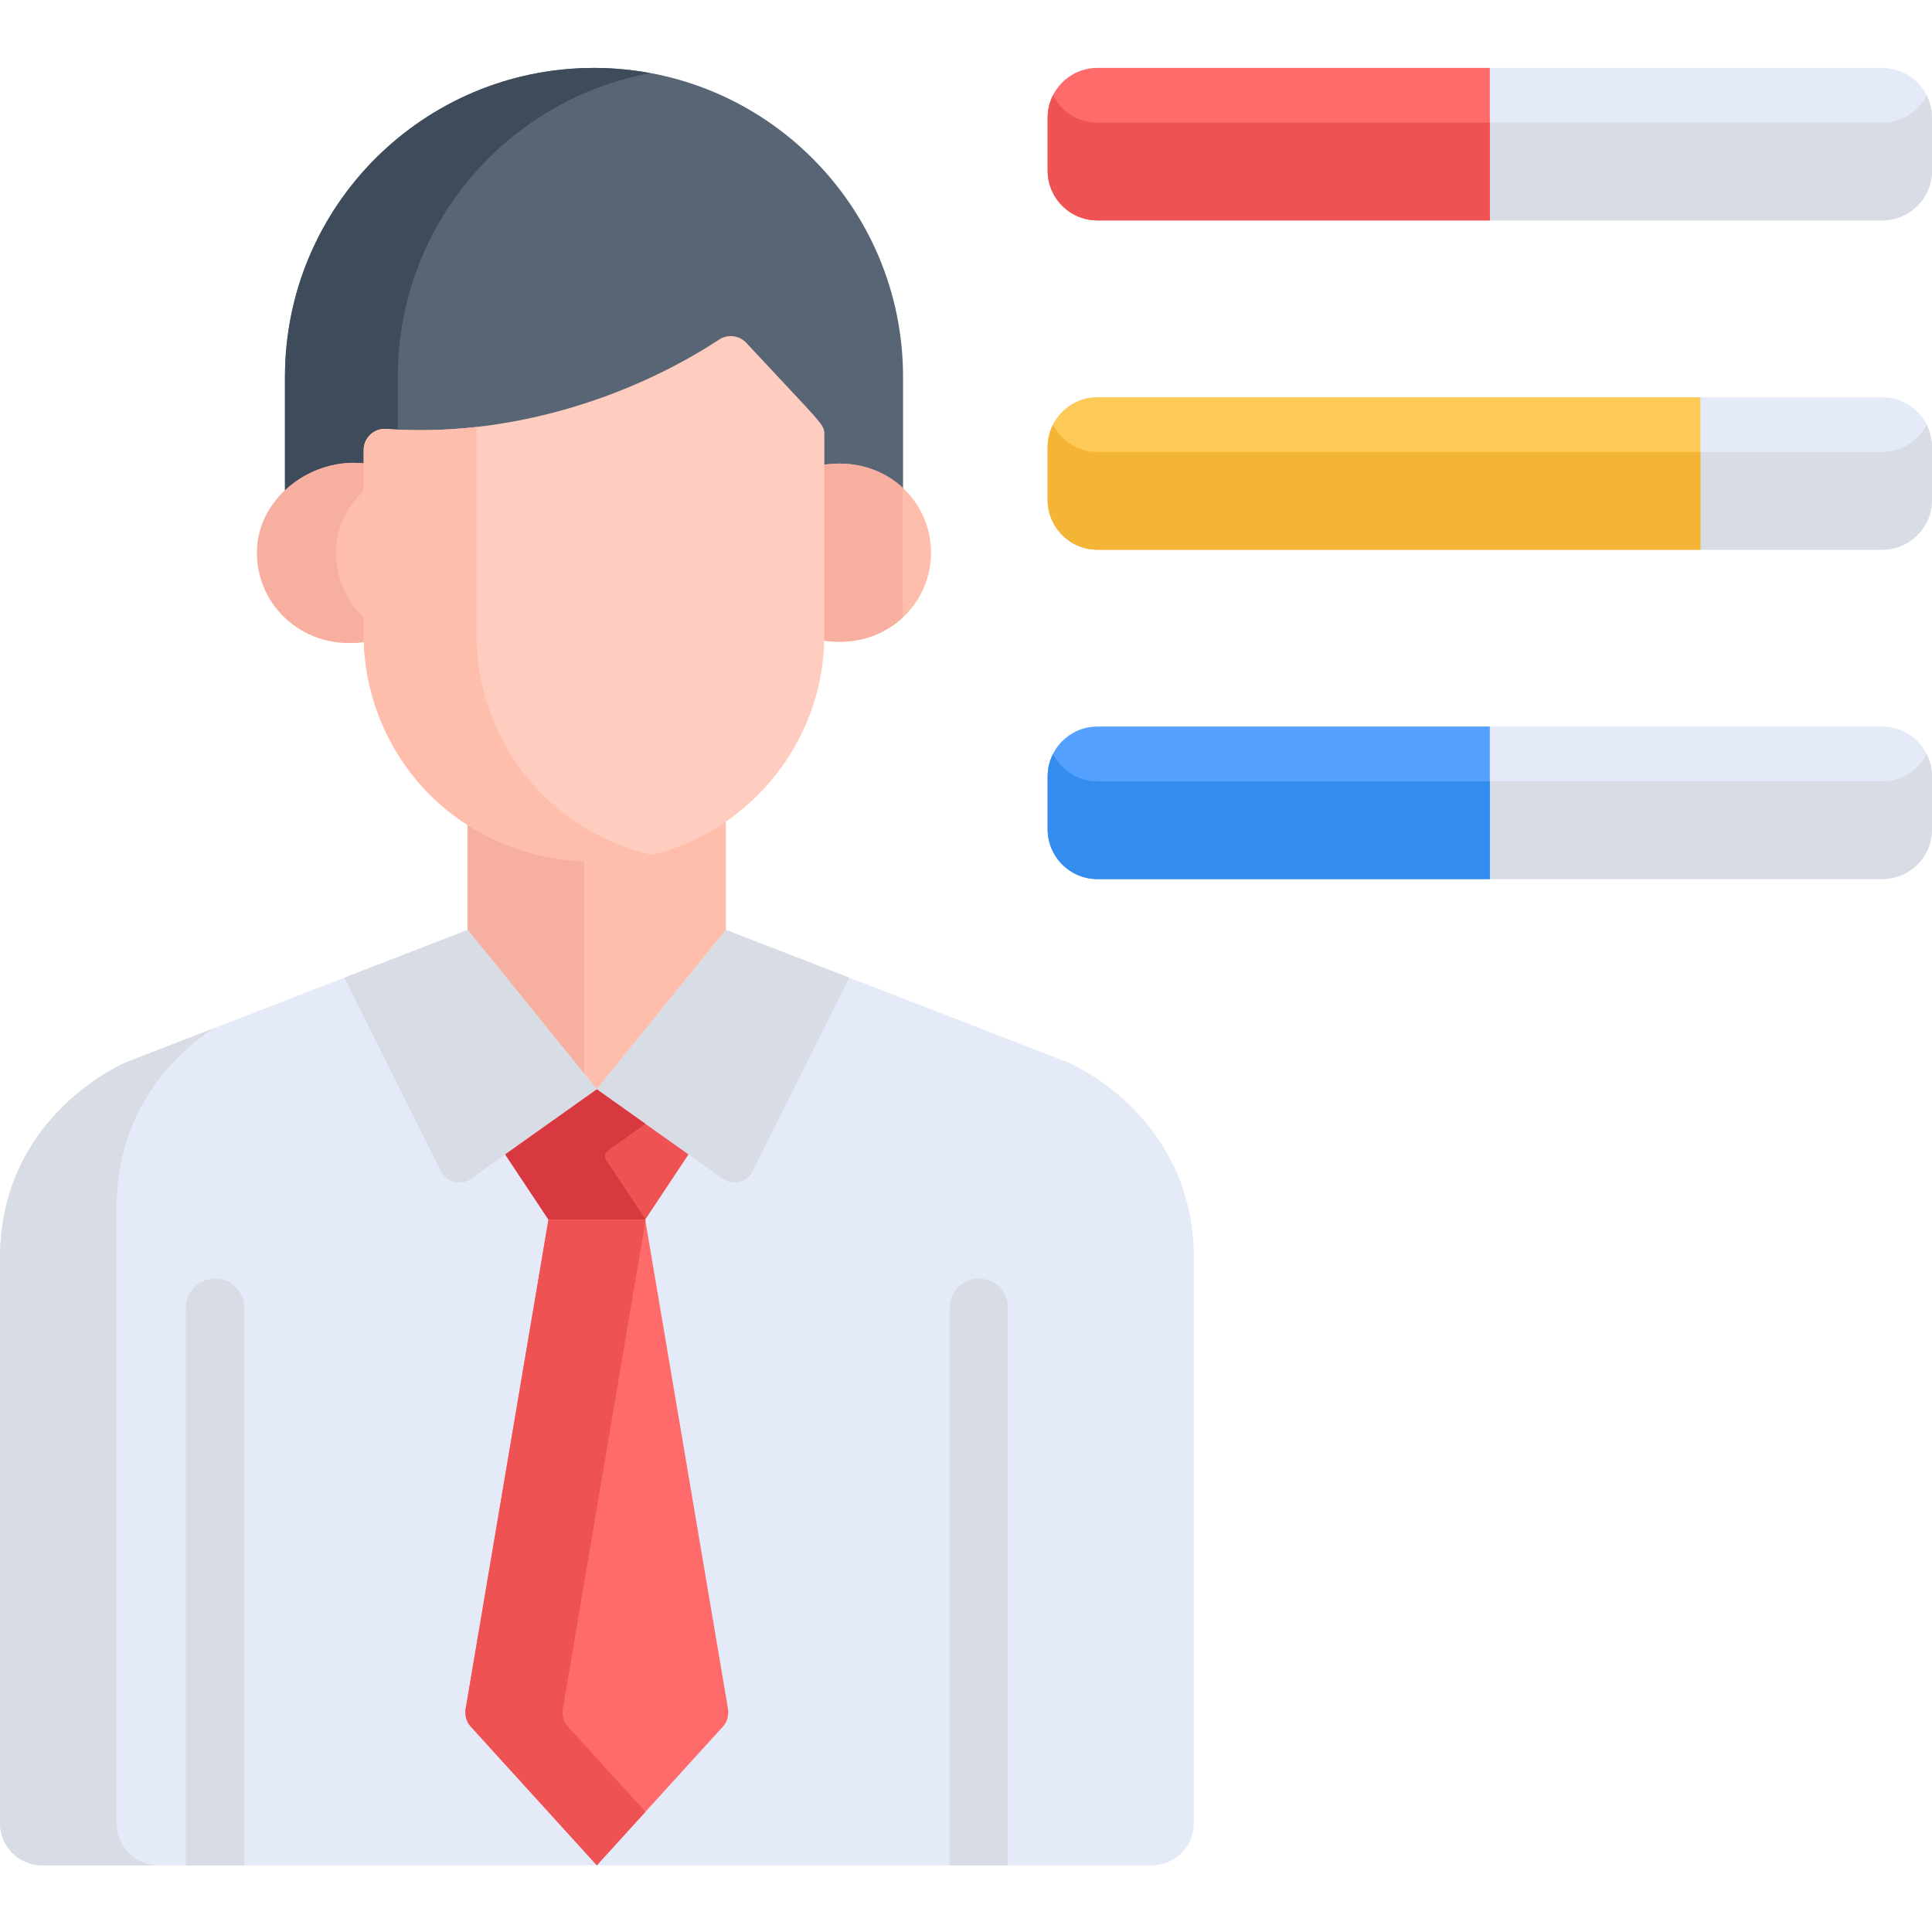 <?xml version="1.0" encoding="UTF-8"?>
<svg xmlns="http://www.w3.org/2000/svg" height="512pt" viewBox="0 -18 512.001 512" width="512pt">
  <path d="m157.422 0c-45.234 0-81.902 36.668-81.902 81.902v33.328c5.477-5.074 14.293-7.832 21.895-6.816v-4.082c0-3.242 2.77-5.805 5.98-5.562 31.664 2.273 62.859-7.785 87.227-23.703 2.273-1.488 5.285-1.117 7.133.867 20.832 22.395 19.676 21.527 19.676 24.449v8.016c8.332-1.25 16.754 1.324 21.887 6.098v-32.594c.004-45.234-36.664-81.902-81.895-81.902zm0 0" fill="#576574"></path>
  <path d="m105.414 81.902c0-40.129 28.859-73.488 66.953-80.516-4.848-.895-9.84-1.387-14.945-1.387-45.234 0-81.902 36.668-81.902 81.902v33.328c5.477-5.074 14.293-7.832 21.895-6.816v-4.082c0-3.242 2.77-5.805 5.98-5.562.672.051 1.344.082 2.016.121v-16.988zm0 0" fill="#3e4b5a"></path>
  <path d="m218.297 105.172v45.125c0 .488-.027.973-.039 1.461 15.969 2.418 28.477-9.121 28.477-23.293 0-14.199-12.516-25.68-28.438-23.293zm0 0" fill="#ffbeab"></path>
  <path d="m96.941 150.598v-45.734c-14.094-1.879-28.832 8.938-28.832 23.602 0 14.348 12.652 26.066 28.867 23.613-.012-.492-.035-.984-.035-1.48zm0 0" fill="#ffbeab"></path>
  <path d="m239.242 111.277c-5.164-4.781-12.582-7.359-20.945-6.105v45.125c0 .488-.027.973-.039 1.461 8.391 1.27 15.82-1.316 20.984-6.105zm0 0" fill="#f7af9f"></path>
  <path d="m96.941 146.152c-4.906-4.406-7.883-10.734-7.883-17.688 0-6.754 3.129-12.691 7.883-16.949v-6.648c-14.094-1.883-28.832 8.934-28.832 23.598 0 14.348 12.652 26.07 28.867 23.613-.012-.492-.035-.984-.035-1.48zm0 0" fill="#f7af9f"></path>
  <path d="m158.293 208.277c-13.23 0-24.859-3.633-34.367-9.707v31.922l34.219 42.242 34.223-42.242v-32.832c-9.695 6.688-21.434 10.617-34.074 10.617zm0 0" fill="#ffbeab"></path>
  <path d="m154.832 208.184c-11.805-.574-22.238-4.074-30.906-9.613v31.922l30.906 38.148zm0 0" fill="#f7af9f"></path>
  <path d="m282.898 263.492-90.531-35.062-34.223 42.242-34.223-42.242-90.438 35.062s-33.484 13.766-33.484 51.938v149.75c0 6.164 4.996 11.16 11.156 11.16h294.07c6.164 0 11.16-4.996 11.16-11.16 0-27.902 0-115.211 0-149.75 0-38.172-33.488-51.938-33.488-51.938zm0 0" fill="#e4eaf8"></path>
  <path d="m30.906 465.18c0-27.902 0-128.602 0-163.145 0-26.059 15.605-40.738 25.508-47.434l-22.93 8.891s-33.484 13.766-33.484 51.938v149.75c0 6.164 4.996 11.16 11.156 11.16h30.91c-6.164 0-11.16-4.996-11.16-11.16zm0 0" fill="#d8dce5"></path>
  <path d="m199.465 292.379 25.594-51.289-32.691-12.66-34.223 42.242 33.367 23.699c2.699 1.918 6.473.973 7.953-1.992zm0 0" fill="#d8dce5"></path>
  <path d="m116.871 292.379-25.59-51.289 32.688-12.66 34.223 42.242-33.363 23.699c-2.699 1.918-6.477.973-7.957-1.992zm0 0" fill="#d8dce5"></path>
  <path d="m158.188 270.703v-.031l-.02.016-.02-.016v.031l-24.266 17.234 11.469 17.266h25.633l11.473-17.266zm0 0" fill="#ee5253"></path>
  <path d="m161.102 286.898 9.945-7.062-12.855-9.133v-.031l-.023.016-.02-.016v.031l-24.266 17.234 11.469 17.266h25.637l.059-.094-10.414-15.68c-.555-.832-.348-1.953.469-2.531zm0 0" fill="#d83941"></path>
  <path d="m192.949 434.969-21.965-129.766h-25.633l-21.965 129.766c-.23 1.672.262 3.371 1.309 4.523l33.453 36.801v.047l.02-.023.023.023v-.047l33.453-36.801c1.047-1.152 1.535-2.852 1.305-4.523zm0 0" fill="#ff6b6b"></path>
  <path d="m150.449 439.492c-1.047-1.152-1.535-2.852-1.305-4.523l21.902-129.41-.062-.355h-25.633l-21.965 129.766c-.23 1.672.258 3.371 1.309 4.523l33.453 36.801v.047l.02-.023.02.023v-.047l12.859-14.145zm0 0" fill="#ee5253"></path>
  <path d="m197.758 72.844c-1.852-1.984-4.863-2.355-7.137-.871-24.363 15.918-56.59 25.98-88.258 23.707-3.211-.246-5.98 2.316-5.98 5.562v48.93c0 31.445 24.641 60.164 61.91 60.164 33.176 0 60.168-26.988 60.168-60.164v-52.879c0-2.922.125-2.059-20.703-24.449zm0 0" fill="#ffcdbf"></path>
  <path d="m126.273 150.172v-55.02c-7.914.887-15.93 1.102-23.91.527-3.211-.246-5.98 2.316-5.98 5.562v48.93c0 31.445 24.641 60.164 61.91 60.164 4.98 0 9.816-.617 14.449-1.762-28.477-6.68-46.469-31.539-46.469-58.402zm0 0" fill="#ffbeab"></path>
  <path d="m267.125 476.34v-147.789c0-4.266-3.461-7.727-7.727-7.727-4.27 0-7.727 3.457-7.727 7.727v147.789zm0 0" fill="#d8dce5"></path>
  <path d="m64.719 476.34v-147.789c0-4.266-3.461-7.727-7.73-7.727-4.266 0-7.727 3.457-7.727 7.727v147.789zm0 0" fill="#d8dce5"></path>
  <g fill="#e4eaf8">
    <path d="m498.828 0h-208.012c-7.273 0-13.172 5.898-13.172 13.172v14.059c0 7.273 5.898 13.172 13.172 13.172h208.012c7.273 0 13.172-5.898 13.172-13.172v-14.059c0-7.273-5.898-13.172-13.172-13.172zm0 0"></path>
    <path d="m498.828 87.281h-208.012c-7.273 0-13.172 5.895-13.172 13.172v14.055c0 7.277 5.898 13.172 13.172 13.172h208.012c7.273 0 13.172-5.895 13.172-13.172v-14.055c0-7.277-5.898-13.172-13.172-13.172zm0 0"></path>
    <path d="m498.828 174.559h-208.012c-7.273 0-13.172 5.898-13.172 13.172v14.059c0 7.273 5.898 13.172 13.172 13.172h208.012c7.273 0 13.172-5.898 13.172-13.172v-14.059c0-7.273-5.898-13.172-13.172-13.172zm0 0"></path>
  </g>
  <path d="m498.828 14.496h-208.012c-5.141 0-9.582-2.953-11.75-7.25-.902 1.785-1.422 3.793-1.422 5.926v14.059c0 7.273 5.898 13.172 13.172 13.172h208.012c7.277 0 13.172-5.898 13.172-13.172v-14.059c0-2.133-.52-4.141-1.418-5.922-2.172 4.293-6.613 7.246-11.754 7.246zm0 0" fill="#d8dce5"></path>
  <path d="m498.828 101.773h-208.012c-5.141 0-9.582-2.953-11.75-7.246-.902 1.781-1.422 3.789-1.422 5.922v14.059c0 7.273 5.898 13.172 13.172 13.172h208.012c7.277 0 13.172-5.898 13.172-13.172v-14.059c0-2.133-.52-4.141-1.418-5.922-2.172 4.297-6.613 7.246-11.754 7.246zm0 0" fill="#d8dce5"></path>
  <path d="m498.828 189.055h-208.012c-5.141 0-9.582-2.953-11.75-7.25-.902 1.785-1.422 3.793-1.422 5.926v14.059c0 7.273 5.898 13.168 13.172 13.168h208.012c7.277 0 13.172-5.895 13.172-13.168v-14.059c0-2.133-.52-4.141-1.418-5.926-2.172 4.297-6.613 7.25-11.754 7.25zm0 0" fill="#d8dce5"></path>
  <path d="m394.824 0h-104.008c-7.273 0-13.172 5.898-13.172 13.172v14.059c0 7.273 5.898 13.172 13.172 13.172h104.008zm0 0" fill="#ff6b6b"></path>
  <path d="m290.816 14.496c-5.141 0-9.582-2.953-11.75-7.25-.941 1.863-1.418 3.969-1.422 5.922v.004 14.059c0 4.547 2.305 8.555 5.809 10.922.352.234.711.457 1.086.66 1.867 1.012 4.004 1.59 6.277 1.59h104.008v-25.906zm0 0" fill="#ee5253"></path>
  <path d="m450.621 87.281h-159.805c-7.273 0-13.172 5.895-13.172 13.172v14.055c0 7.277 5.898 13.172 13.172 13.172h159.805zm0 0" fill="#feca57"></path>
  <path d="m450.621 127.68v-25.906h-159.805c-5.141 0-9.582-2.953-11.75-7.246-.914 1.801-1.418 3.902-1.422 5.918v.004 14.059c0 2.844.91 5.469 2.441 7.621.406.57.852 1.109 1.34 1.609.027.023.051.055.078.082 2.383 2.387 5.676 3.859 9.312 3.859zm0 0" fill="#f4b537"></path>
  <path d="m394.824 174.559h-104.008c-7.273 0-13.172 5.898-13.172 13.172v14.059c0 7.273 5.898 13.172 13.172 13.172h104.008zm0 0" fill="#54a0ff"></path>
  <path d="m394.824 214.957v-25.906h-104.008c-5.141 0-9.582-2.949-11.75-7.246-.938 1.852-1.418 3.961-1.422 5.918v.008 14.055c0 2.844.91 5.469 2.441 7.621 2.387 3.355 6.301 5.551 10.73 5.551zm0 0" fill="#338def"></path>
</svg>
